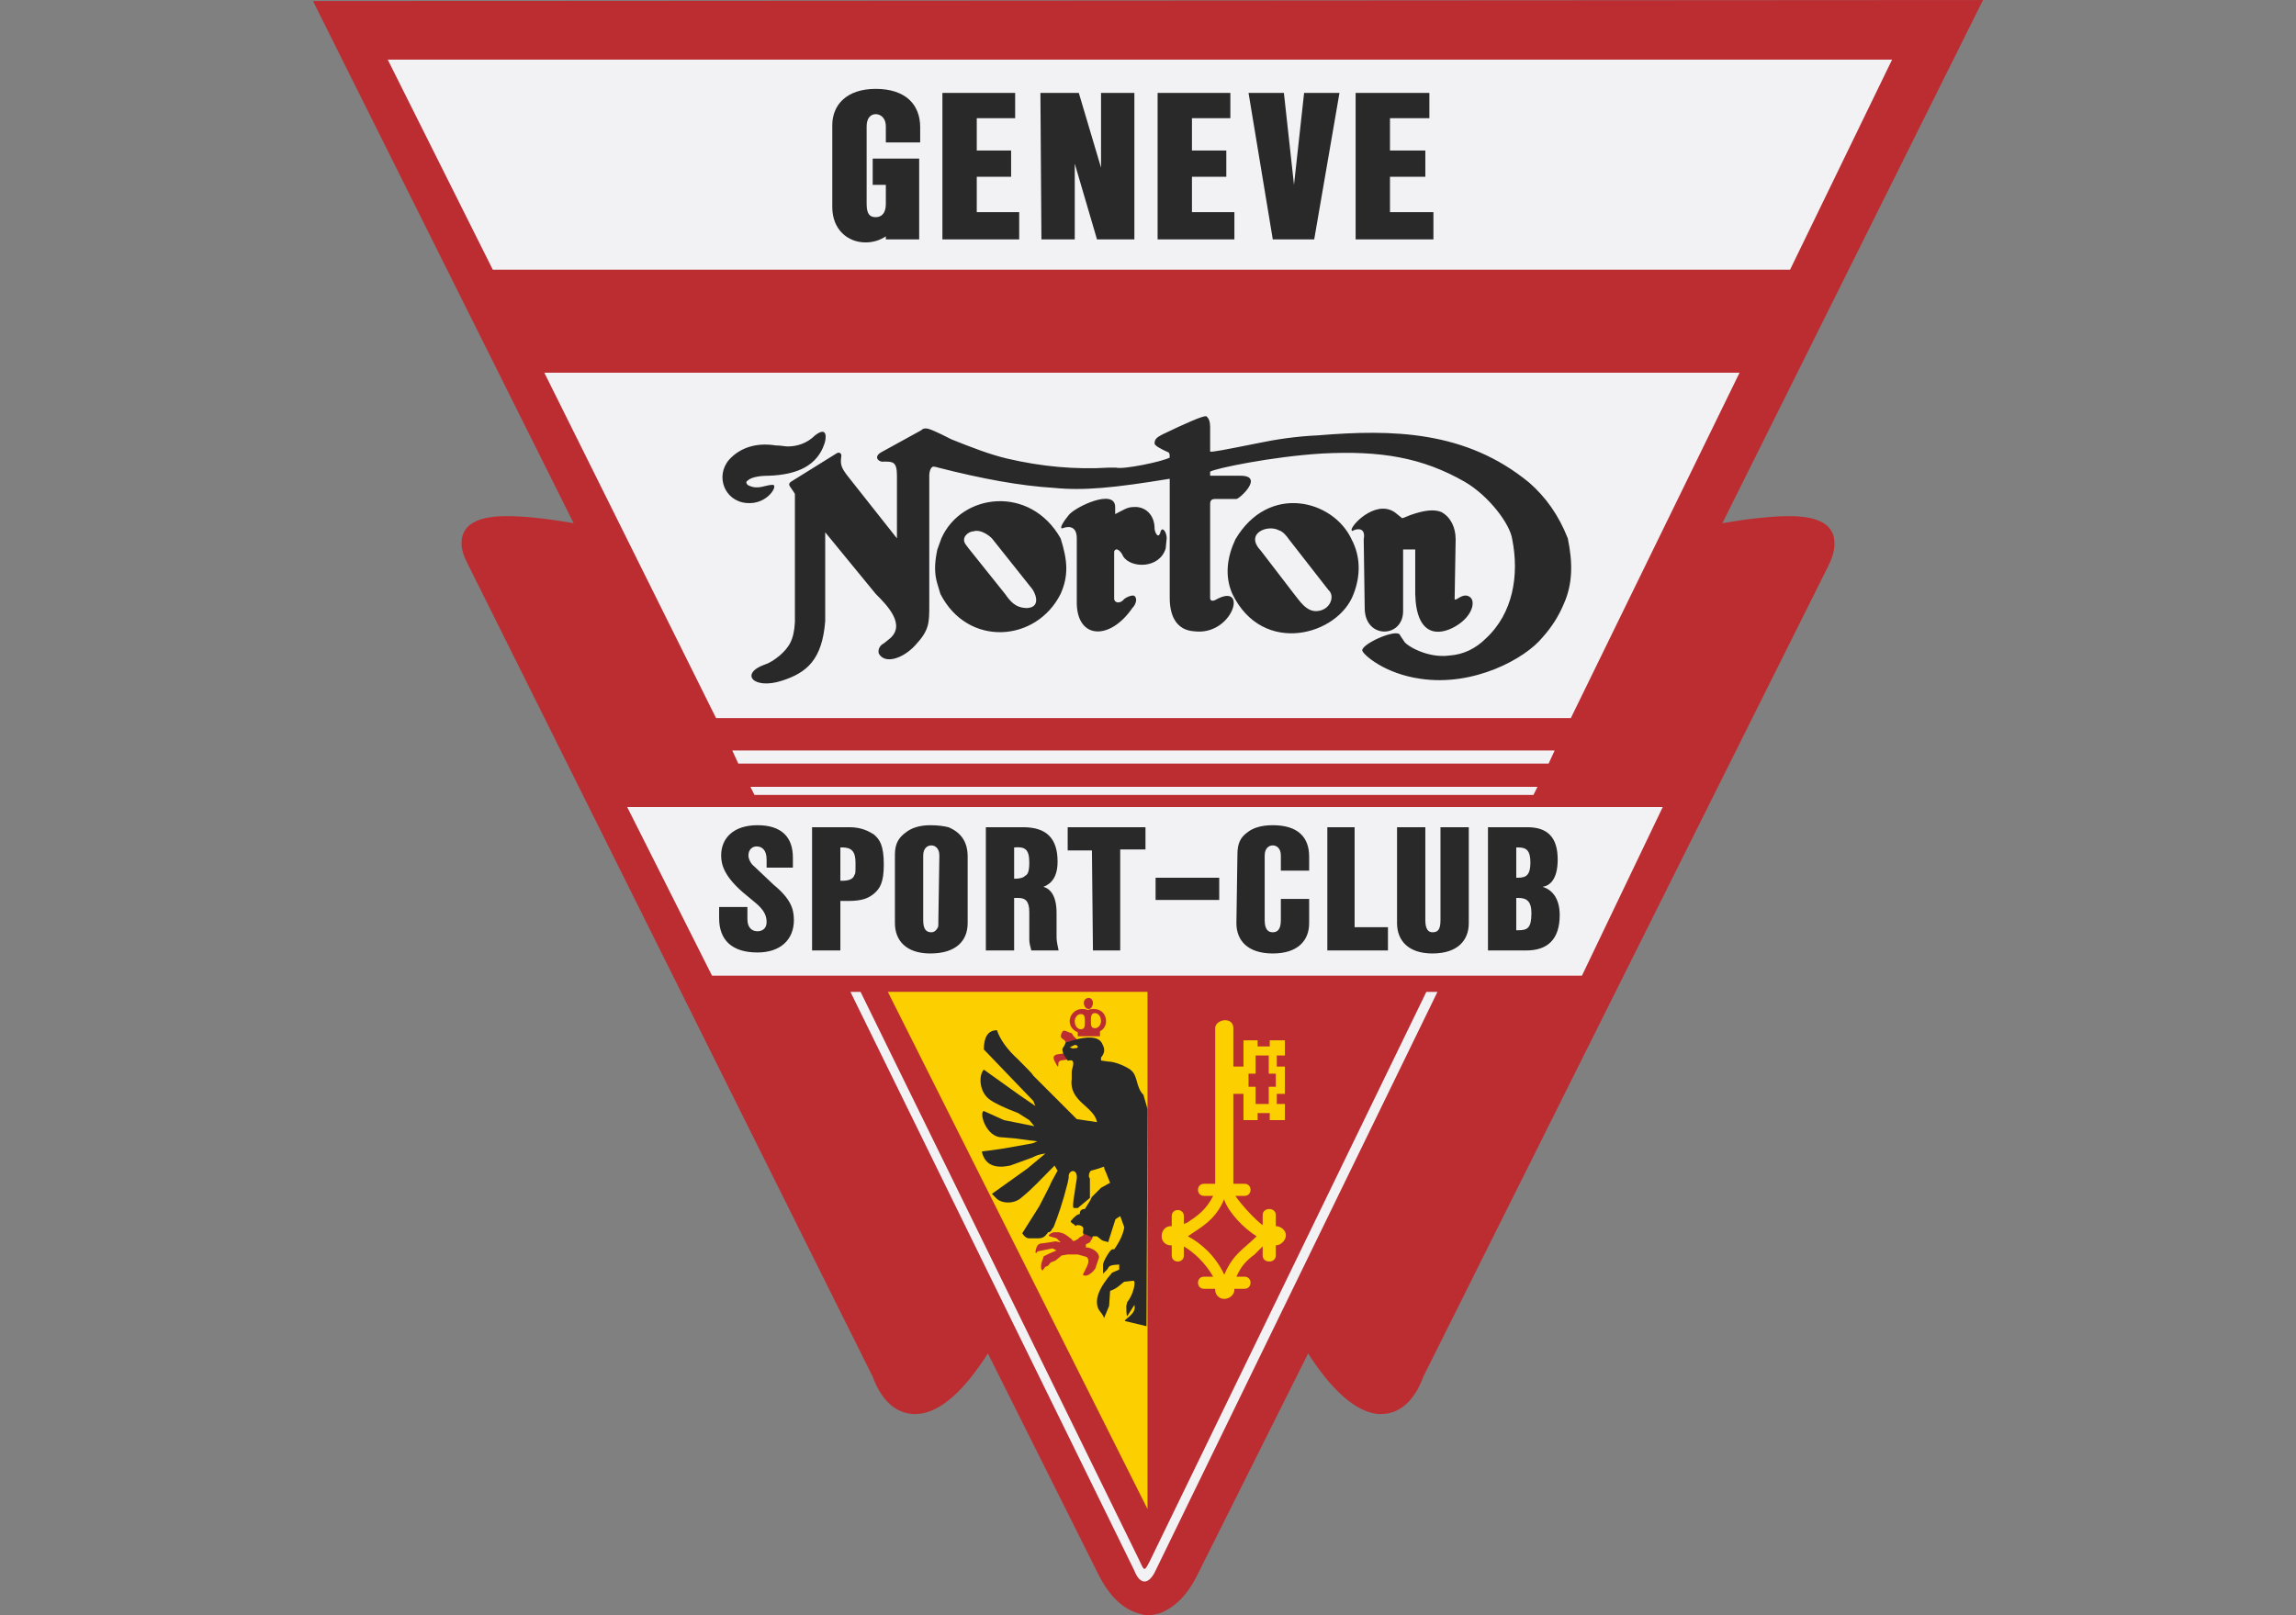 <svg clip-rule="evenodd" fill-rule="evenodd" stroke-linejoin="round" stroke-miterlimit="2" viewBox="0 0 540 380" xmlns="http://www.w3.org/2000/svg"><rect x="0" y="0" width="540" height="380" fill="#808080" stroke="none"/><path d="m269.88 377.103c3.09-.475 6.417-2.377 9.03-7.842l28.516-57.265c8.316 16.157 19.484 24.712 24.474 10.693l95.286-191.048c2.852-5.94 3.562-10.219-27.328-4.99l61.784-123.561h-383.521l61.781 123.8c-30.891-5.468-30.416-1.189-27.325 4.751l95.287 191.048c4.989 14.019 16.157 5.464 24.473-10.454l28.513 57.026c2.616 5.465 5.704 7.367 9.03 7.842" fill="#f2f2f5"/><path d="m334.038 232.157h-126.888l63.919 127.362z" fill="#fbcf00"/><path d="m285.327 300.351c-1.902-3.326-4.515-5.7-6.892-7.128v2.142c0 1.898-2.852 1.898-2.852 0v-2.38h-.239c-1.185 0-2.137-.95-2.137-2.135 0-1.427.952-2.38 2.137-2.38h.239v-2.374c0-1.902 2.852-1.902 2.852 0v1.902c.239-.239.714-.239.95-.475 2.14-1.427 4.278-2.854 5.942-6.181h-2.139c-1.901 0-1.901-2.848 0-2.848h2.613v-36.597c0-2.138 4.277-2.852 4.277 0v9.03h2.376v-6.178h3.327v1.427h2.851v-1.427h3.566v3.565h-1.902v2.613h1.902v6.416h-1.902v2.378h1.902v3.8h-3.566v-1.662h-2.851v1.662h-3.327v-6.178h-2.376v21.151h2.615c1.899 0 1.899 2.848 0 2.848h-2.14c1.427 2.138 4.753 5.703 6.416 6.892v-2.377c0-1.899 3.091-1.899 3.091 0v2.613c1.185 0 2.374.953 2.374 2.141 0 1.185-1.189 2.374-2.374 2.374v2.38c0 1.898-3.091 1.898-3.091 0v-2.142c-.713.715-1.424 1.428-1.902 1.903-1.899 1.424-3.087 2.612-4.276 5.225h1.902c1.899 0 1.899 2.852 0 2.852h-2.377v.239c0 1.188-1.188 2.138-2.376 2.138-1.189 0-2.139-.95-2.139-2.138v-.239h-2.613c-1.901 0-1.901-2.852 0-2.852zm-31.129-61.78c-.714 0-1.425.714-1.425 1.666 0 1.185.711 1.899 1.425 1.899.952 0 .952-.714.952-1.664 0-1.187 0-1.901-.952-1.901m3.326-.236c-.95 0-.95.95-.95 1.902 0 .946 0 1.66.95 1.66.714 0 1.427-.714 1.427-1.66 0-1.192-.713-1.902-1.427-1.902m-1.425-3.565c.475 0 .95.475.95 1.188 0 .714-.475 1.424-.95 1.424-.713 0-1.188-.71-1.188-1.424 0-.713.475-1.188 1.188-1.188m-2.615 8.08c-1.185-.478-1.899-1.428-1.899-2.613 0-1.666 1.424-2.855 2.851-2.855.475 0 .95 0 1.425.239.475-.239.952-.239 1.427-.239 1.663 0 2.851 1.189 2.851 2.855 0 .946-.477 1.899-1.427 2.373v1.189h-5.228zm14.497 124.274-65.585-133.779h-2.377l66.773 136.154c1.189 3.09 3.088 3.565 4.751.477l66.535-136.631h-2.613l-65.073 133.998c-1.263 2.371-1.225 2.394-2.411-.219m-120.474-177.264 19.959 39.681h204.592l19.009-39.681zm29.941-2.852h183.204l.95-1.902h-185.107zm-5.229-10.454 1.425 3.088h190.573l1.425-3.088zm-44.198-88.873 40.395 81.267h201.026l39.685-81.267zm-36.83-73.661 24.713 49.427h305.104l23.998-49.427zm178.214 365.935c1.603.021.694.231 3.565-.475 3.327-1.427 6.179-4.04 8.555-8.79l26.137-52.279c4.99 7.841 11.167 14.258 17.11 14.258 4.751 0 8.077-3.562 9.979-8.791l95.287-190.809c.71-1.428 1.424-3.327 1.424-5.229 0-5.228-5.226-6.414-10.693-6.414-3.562 0-8.791.475-15.682 1.66l61.306-123.086-392.787.239 61.306 122.847c-6.891-1.185-11.881-1.66-15.682-1.66-5.465 0-10.693 1.186-10.693 6.414 0 1.902.949 3.801 1.663 5.229l95.048 190.809c1.902 5.229 5.228 8.791 9.979 8.791 6.178 0 12.12-6.417 17.11-14.258l26.14 52.279c3.087 5.939 6.652 8.555 10.928 9.265m-14.494-89.819 2.138.949c-.475.711-.713 1.189-.713 1.189l-.95.475v.714c1.188 0 3.091.949 3.091 2.373l-.714 2.141c0 .714-2.138 2.852-3.091 1.899l.478-.949.475-.95c.711-1.427.236-2.376-.475-2.376l-1.666-.475h-2.377l-1.424.239-1.425 1.185-1.188.475c-.239.238-.475.952-1.189.952l-.713.95c-.95-.95.475-3.326.239-3.326l1.424-.714 1.663-.711-.949-.478-1.189.24-2.377.474c0 .239-.236.475-.474.239.238-1.666.713-2.141 1.663-2.141l1.663-.236 1.427-.239 1.186.239-.95-.949-1.663-.475c-.475-.239.239-.714.949-.952h1.189c1.427.238 1.902.713 3.09 1.662.24.475.475.475.95.236.239-.236.475-.236.475-.236s.239-.475.952-.71c.475-.239.236-.239.475-.714m14.969-56.791h-61.067l61.067 121.662zm-16.396 11.404-2.852.474-.236-.474c-.713-.475-1.188-.711-.713-1.664.238-.475.238-.949 1.663-.235l.713.235.475.714zm-3.326 3.09.949 1.424-1.663.24c-.95.474-.236 1.185-.711 1.424-.953-1.664-1.428-2.377-.239-2.849zm37.782 34.217c-2.139 5.229-5.94 6.892-8.555 8.794 3.09 1.66 6.416 4.515 8.555 9.026 2.138-4.989 4.514-5.938 7.605-9.026-3.091-1.902-6.653-5.706-7.605-8.558zm5.703-29.466v3.091h1.663v4.04h3.09v-4.04h1.664v-3.091h-1.664v-4.276h-3.09v4.276z" fill="#bc2d32"/><path d="m253.484 246.412c0 .239-1.663.239-1.188.239l-.711-.239.949-.475c.475-.239.95 0 .95.475m96.475-22.81v-28.991h9.268c4.751 0 7.128 2.377 7.128 7.605 0 4.754-1.902 6.178-3.566 6.414 2.378.714 4.041 2.851 4.041 6.656 0 5.7-2.852 8.316-7.841 8.316zm6.653-4.754h.475c2.14 0 3.09-.474 3.09-4.04 0-2.852-1.188-3.562-3.09-3.562h-.475zm0-12.356h.475c1.902 0 2.851-.71 2.851-3.562s-.949-3.566-2.851-3.566h-.475zm-28.039-11.881h6.653v21.864c0 2.137.714 2.851 1.663 2.851 1.189 0 1.902-.478 1.902-2.851v-21.864h6.653v22.574c0 4.04-2.613 7.127-8.555 7.127-5.703 0-8.316-3.087-8.316-7.127zm-16.396 28.991v-28.991h6.417v23.523h7.841v5.468zm-10.932-12.121h6.656v5.704c0 4.04-2.616 7.127-8.555 7.127-5.942 0-8.555-3.087-8.555-7.127l.239-16.157c0-2.613.71-4.04 2.374-5.229 1.188-.949 3.09-1.663 5.942-1.663 5.939 0 8.555 2.852 8.555 7.367v3.326h-6.656v-3.563c0-1.662-.949-2.376-1.899-2.376s-1.902.714-1.902 2.376v15.209c0 2.373.952 2.851 1.902 2.851s1.899-.478 1.899-2.851zm-29.463-4.989h14.969v5.229h-14.969zm-14.733 17.11-.238-23.524h-5.701v-5.467h18.295v5.228h-5.939v23.763zm-25.187 0v-28.991h8.791c5.465 0 8.08 2.615 8.08 8.08 0 3.566-1.425 5.225-3.326 5.939 1.663.478 3.087 2.141 3.087 6.178v5.707c0 .949.239 1.899.475 3.087h-6.414c-.239-.95-.474-1.663-.474-2.616v-6.414c0-2.616-.953-3.326-2.616-3.326h-.95v12.356zm6.653-16.871c1.424 0 2.138-.239 2.613-.714.475-.235.953-.713.953-3.087 0-3.091-.953-3.804-3.566-3.566zm-28.039 10.454v-16.157c0-2.613.95-4.04 2.613-5.229 1.188-.949 3.09-1.663 5.703-1.663 1.902 0 3.327.239 4.277.475 2.851 1.188 4.514 3.326 4.514 6.892v15.682c0 4.04-2.613 7.127-8.791 7.127-5.703 0-8.316-3.087-8.316-7.127m8.553 2.141c.713 0 1.19-.478 1.427-.952.238-.24.238-.475.238-1.899l.236-15.209c0-1.662-.949-2.376-1.901-2.376-.95 0-1.9.714-1.9 2.376v15.209c0 2.137.714 2.851 1.9 2.851m-28.039 4.276v-28.991h8.793c2.852 0 4.515.952 5.7 1.666 1.428 1.186 2.378 2.613 2.378 7.127 0 4.277-.95 5.704-2.378 6.89-1.185.952-2.612 1.662-5.938 1.662h-1.899v11.646zm6.656-16.396h.474c1.663 0 2.613-.475 2.852-1.424.236-.239.236-.478.236-2.852 0-2.616-.95-3.566-3.088-3.566h-.474zm-28.517 6.178h6.652v2.851c0 2.139 1.192 2.852 2.378 2.852 1.188 0 2.138-.713 2.138-2.138 0-1.427-.475-2.852-2.852-4.754l-2.851-2.373c-4.037-3.565-4.99-6.178-4.99-8.556 0-4.04 2.851-7.13 8.555-7.13 5.703 0 8.319 2.852 8.319 7.605v2.374h-6.181v-1.899c0-2.377-1.186-3.09-2.374-3.09-.95 0-1.902.713-1.902 2.14 0 .711.474 1.9 1.424 2.613l4.515 4.276c4.04 3.326 4.754 5.704 4.754 8.32 0 4.511-3.088 7.602-8.555 7.602-5.94 0-9.03-2.852-9.03-8.08zm149.7-157.068v-34.455h17.346v5.942h-9.265v7.602h8.316v6.179h-8.316v8.319h10.218v6.413zm-19.483 0-5.703-34.455h8.316l2.377 21.624 2.376-21.624h8.317l-5.94 34.455zm-27.089 0v-34.455h17.11v5.942h-9.033v7.602h8.08v6.179h-8.08v8.319h9.982v6.413zm-27.325 0-.239-34.455h9.03l5.228 17.584v-17.584h7.841v34.455h-8.79l-5.231-17.82v17.82zm-23.288 0v-34.455h17.11v5.942h-9.03v7.602h8.077v6.179h-8.077v8.319h9.979v6.413zm-13.305 0v-.713c-1.428.953-3.091 1.427-4.754 1.427-4.277 0-7.842-3.087-7.842-8.319v-19.244c0-4.754 3.327-8.556 10.218-8.556 6.892 0 10.455 3.565 10.455 9.03v3.566h-8.077v-3.805c0-1.899-1.189-2.848-2.378-2.848-1.188 0-2.138.949-2.138 2.848v18.298c0 2.613.95 3.088 2.138 3.088 1.189 0 2.378-.71 2.378-3.088v-4.515h-3.091v-6.178h10.931v19.009zm-32.08 57.98c-.713-.236-.952-.95-.478-1.188.714-.714 2.378-1.186 4.991-1.186 7.13-.239 11.406-2.616 13.069-7.369.475-1.189.953-4.515-2.138-2.138-1.899 1.902-4.275 2.616-6.416 2.616-.712 0-1.661-.24-2.85-.24-4.514-.713-8.318.475-10.931 3.327-3.327 3.804-1.189 9.744 4.04 10.218 4.989.475 7.602-4.276 6.178-4.276-1.663 0-3.327 1.186-5.465.236m142.096 25.426c-3.566 9.741-21.386 14.733-28.514 0-1.901-4.276-1.188-8.791.712-12.834 7.843-13.306 23.049-9.266 27.327 0 2.138 4.043 2.138 8.558.475 12.834m2.377-12.834c.475-2.613-1.189-2.613-2.377-2.135 0 0-.475.475-.475-.239.475-1.663 6.417-7.366 10.693-3.565l1.189.953c.238 0 .713-.24 1.898-.714 3.33-1.189 5.704-1.428 7.367-.714 2.141 1.188 3.329 3.565 3.329 6.414l-.238 14.022c0 .236.238.236.949-.239 1.189-.714 1.902-.714 2.616-.239 1.424.953.71 4.519-3.327 6.892-4.04 2.377-9.268 2.377-9.507-7.602v-10.457h-2.849v14.497c0 6.414-9.032 6.653-9.032-.714zm-36.119 13.783c0 .953.95.714 1.663.239 7.367-3.801 3.565 8.791-5.464 7.603-3.565-.236-5.703-2.852-5.703-7.842v-28.038c-13.07 2.138-20.198 2.851-27.326 2.138-7.844-.475-16.871-2.138-27.089-4.751-.713-.239-1.188-.239-1.188-.239-.477 0-.952.95-.952 2.141v30.413c0 4.278 0 5.942-3.327 9.504-2.851 3.091-7.128 4.518-8.552 1.902-.239-.95.236-1.902 1.186-2.377l1.188-.949c4.279-3.327-.475-8.08-3.088-10.693l-11.881-14.494v20.908c-.714 9.033-4.276 12.12-10.218 14.019-6.653 2.141-9.979-1.66-4.04-3.798 1.427-.478 2.377-1.188 3.565-2.141 2.138-1.899 3.327-3.565 3.566-7.841v-30.177c-.953-1.663-1.903-2.138-.953-2.852l10.693-6.655c.713-.475 1.188 0 1.188.478-.235 1.899-.235 2.612 1.427 4.753l11.643 14.73v-14.73c0-3.329-.95-3.329-3.09-3.329-.95.238-2.613-.95-.711-2.138l9.504-5.229c.95-.949 2.138-.235 4.751.949l2.377 1.189c4.754 1.902 9.03 3.565 13.07 4.515 8.08 1.902 16.157 2.616 23.762 2.141h1.9c1.662.475 10.931-1.427 12.595-2.377 0-.474 0-.952-.24-1.188-2.137-.95-3.326-1.664-3.326-2.138 0-.953.475-1.428 1.902-2.142 5.94-2.848 9.266-4.275 10.218-4.275.711.475.95 1.427.95 2.616v5.7c.239.239 3.801-.475 10.932-1.899 4.515-.953 9.266-1.664 14.494-1.902 17.346-1.424 34.692-1.189 49.663 11.167 3.802 3.327 6.889 7.606 9.03 13.07 1.185 5.703 1.185 10.693-.952 15.446-1.189 2.853-2.852 5.465-4.991 7.842-4.039 4.99-16.156 11.642-28.751 9.741-8.316-1.186-13.07-5.465-13.545-6.415-1.189-1.427 8.319-5.703 8.794-3.803l.949 1.427c.475.949 5.464 4.04 10.693 3.326 3.327-.239 6.178-1.663 8.555-4.04 6.414-5.939 7.841-14.969 6.178-23.288-.475-3.562-5.464-10.215-11.168-13.542-9.981-5.703-19.722-7.366-33.505-6.655-11.882.713-25.426 3.565-26.376 4.278v.953h7.127c5.704 0-.235 5.465-.949 5.465h-4.99c-.713 0-1.188.235-1.188 1.188zm-35.169-.949c1.902-4.276 1.666-7.842 0-13.07-7.128-12.592-23.285-10.693-28.039 0l-.949 2.613c-.714 3.329-.714 5.706 0 8.08l.713 2.377c6.414 12.595 22.574 11.406 28.275 0m-6.889-1.424c.713.71 2.613 4.512-.952 4.75-2.849 0-4.038-1.663-5.226-3.326l-8.555-10.693-.714-.949c-1.188-1.664.714-3.091 1.902-3.091 1.425-.475 3.327.713 4.277 1.663zm31.604-9.269.236-2.377c0-1.424-.95-2.852-1.425-1.663-.474 2.138-1.427.239-1.427-.714 0-3.087-2.138-5.226-4.989-4.989-1.425 0-2.378.713-4.276 1.663v-1.663c0-4.515-9.507 0-10.932 1.902-1.188 1.424-2.377 3.326-1.425 3.087 1.189-.475 3.327-.713 3.327 2.377v15.446c.236 8.317 7.841 8.553 13.067.95.952-.95 1.188-2.377.477-2.851-.238-.24-1.427 0-2.376.713-1.189 1.425-2.377.714-2.377 0v-11.168c.475-1.188 1.663 0 2.137 1.189 1.903 2.849 8.556 2.849 9.983-1.902m30.177 10.693-7.842-10.218c-3.801-4.04 1.664-6.178 4.277-4.751.952.236 1.901 1.424 2.376 2.135l9.269 11.885c1.663 1.424.475 4.75-2.616 4.989-2.613.236-4.276-2.616-5.464-4.04m-34.456 121.188-.95-3.327c-1.901-1.902-1.188-4.515-3.09-5.942-.95-.714-3.562-1.902-5.226-1.902l-1.663-.236v-.714c1.188-1.425.711-2.377.236-3.326-.949-1.899-4.04-1.424-5.939-.953l-2.613.713c-.477 1.667-1.191.953-.477 2.853l.952 1.427h.236c1.902-.475.713 1.899.713 2.613v1.666c-.713 5.461 5.229 6.414 5.943 10.215l-4.754-.714-10.218-10.215c-.239-.478-1.427-1.666-3.565-3.804-2.613-2.374-4.277-4.754-4.99-6.892-2.138 0-3.088 1.667-3.088 4.518l11.643 12.117.475 1.189-3.802-2.613-8.316-5.942c-1.188 1.188-1.188 4.989 1.186 6.891.239.236 1.666 1.189 4.517 2.378l2.375.949 2.616 1.663 1.187 1.425-7.13-1.425-4.751-2.141c-1.188.242.475 6.181 4.276 6.181l2.852.236 5.464.714-1.188.475-6.653 1.188-3.326.478-1.9.235c.711 3.327 3.327 4.04 6.653 3.327l5.226-1.902c.952-.472 1.427-.714 3.09-.95l-4.278 3.565-8.316 5.94 1.188 1.188c1.425 1.189 4.279 1.189 5.942-.475 2.374-1.902 4.276-4.04 7.602-7.366l.714 1.188-1.425 2.613c-.713 1.663-1.665 3.327-2.851 5.703l-1.189 1.902-2.851 4.515c.475.714.95 1.189 1.664 1.189h2.137c.714 0 1.425-.239 1.9-.953.238 0 .238-.714.713-.474l.477-.475c0-.24.475-.714.475-.714.95-2.377 2.138-5.704 3.327-10.454l.236-1.189c-.236-1.898 2.138-2.376 1.902.24l-.239 1.424-.238 1.663c-.475 2.612-.475 3.801-.237 3.801h.95l2.852-2.376v-4.512l-.237-.478c0-.475 0-.95.475-1.425 0 0 1.189-.235 3.088-.949 0 .474.239.949.477 1.424.475 1.188.711 1.903.95 2.377l-2.138 1.188-1.663 1.661-.477.477-.475.95-1.189 1.902c-.949 0-1.186.475-1.186 1.188-.477 0-1.19.475-2.14 1.664 0 .239.238.474.713.714.237.235.237.235.475.471 0-.471 1.427-.236 1.663.239.239.239 0 1.189 0 1.427l2.139.95.238-.236h.953l1.185.946c.475.24 1.189.24 1.427.478l1.664-5.228c0-.236.474-.475 1.188-.95l.95 2.613c-.24 1.663-1.189 3.565-2.377 5.229-.475-.239-.95.238-1.663 1.427-.714 1.185-.95 1.899-.95 2.138v2.138l.95-.952.474-.712c.478-.474 2.377-.474 2.377-.474v1.186l-1.663.713c-3.326 3.801-4.04 6.417-3.326 8.319.236.711 1.188 1.424 1.424 2.373l1.188-2.851.239-3.562c1.663-.478 2.852-1.902 3.327-2.138l2.138-.239c.713 0 0 3.326-1.425 4.99l-.239.949c0 .239 0 2.377.239 2.377l1.663-2.613c.711 2.138-2.851 3.565-2.138 3.801l4.988 1.189z" fill="#292929"/></svg>